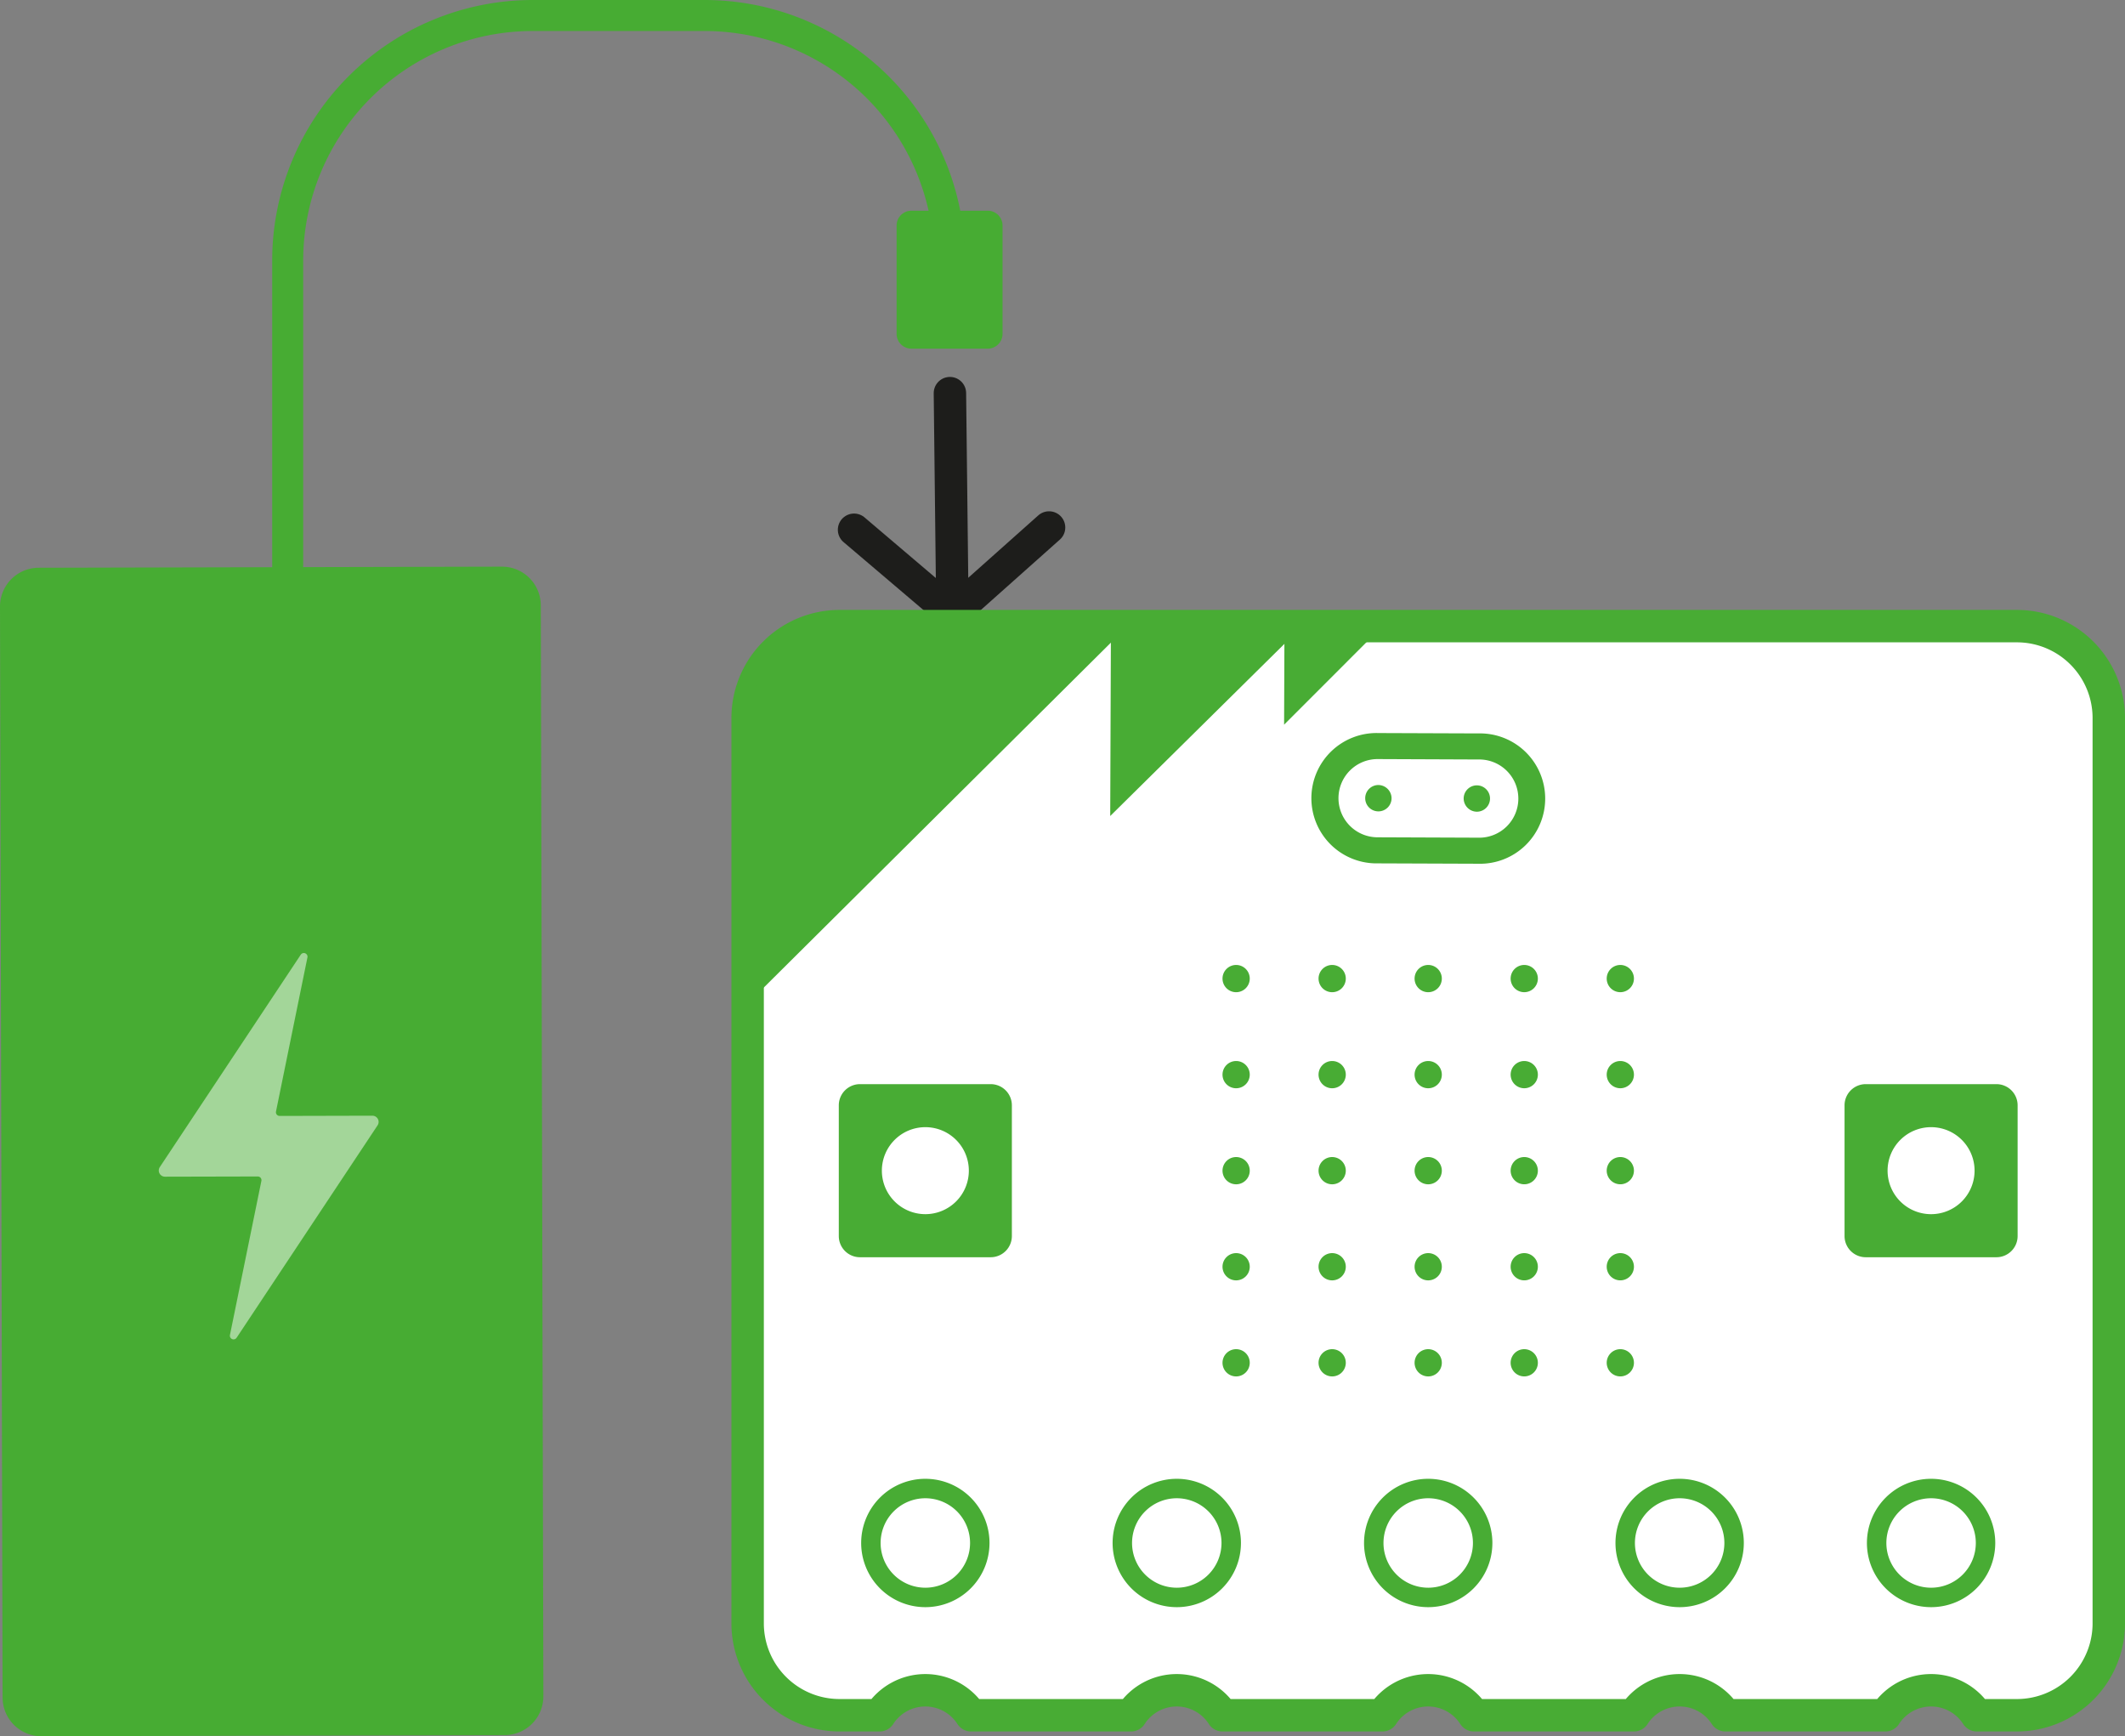 <?xml version="1.0" encoding="UTF-8" standalone="no"?>
<svg
   id="Group_117"
   width="274.144"
   height="223.948"
   viewBox="0 0 274.144 223.948"
   version="1.1"
   sodipodi:docname="batterie_anschliessen.svg"
   inkscape:version="1.4 (86a8ad7, 2024-10-11)"
   xmlns:inkscape="http://www.inkscape.org/namespaces/inkscape"
   xmlns:sodipodi="http://sodipodi.sourceforge.net/DTD/sodipodi-0.dtd"
   xmlns="http://www.w3.org/2000/svg"
   xmlns:svg="http://www.w3.org/2000/svg">
  <rect x="0" y="0" width="274.144" height="223.948" fill="#808080" stroke="none"/>
  <sodipodi:namedview
     id="namedview1"
     pagecolor="#ffffff"
     bordercolor="#000000"
     borderopacity="0.25"
     inkscape:showpageshadow="2"
     inkscape:pageopacity="0.0"
     inkscape:pagecheckerboard="0"
     inkscape:deskcolor="#d1d1d1"
     inkscape:zoom="4.0254881"
     inkscape:cx="75.518792"
     inkscape:cy="133.02735"
     inkscape:window-width="3840"
     inkscape:window-height="2054"
     inkscape:window-x="3829"
     inkscape:window-y="-11"
     inkscape:window-maximized="1"
     inkscape:current-layer="Group_117" />
  <defs
     id="defs1">
    <clipPath
       id="clip-path-3">
      <rect
         id="Rectangle_154"
         width="28.364"
         height="49.837"
         transform="translate(124.79,122.925)"
         fill="none"
         x="0"
         y="0" />
    </clipPath>
  </defs>
  <g
     id="g1"
     transform="translate(-104.308)">
    <line
       id="Line_58"
       x1="227.134"
       y1="74.931"
       fill="none"
       stroke="#1d1d1b"
       stroke-linecap="round"
       stroke-linejoin="round"
       stroke-width="4.182"
       x2="226.856"
       y2="50.71" />
    <path
       id="Path_747"
       d="m 239.647,68.04 -12.453,11.092 -12.706,-10.8"
       fill="none"
       stroke="#1d1d1b"
       stroke-linecap="round"
       stroke-linejoin="round"
       stroke-width="4.182" />
    <path
       id="Path_756"
       d="m 231.735,44.973 h -9.846 a 1.911,1.911 0 0 1 -1.911,-1.911 V 29.09 a 1.912,1.912 0 0 1 1.911,-1.912 h 9.846 a 1.912,1.912 0 0 1 1.911,1.912 v 13.972 a 1.911,1.911 0 0 1 -1.911,1.911"
       fill="#47ac33" />
    <path
       id="Path_757"
       d="M 174.408,218.791 174.075,78.083 a 5,5 0 0 0 -5.016,-4.992 l -59.76,0.142 a 5,5 0 0 0 -4.991,5.015 l 0.333,140.708 a 5,5 0 0 0 5.016,4.992 l 59.759,-0.142 a 5,5 0 0 0 4.992,-5.015"
       fill="#47ac33" />
    <g
       id="Group_119"
       opacity="0.5">
      <g
         id="Group_118">
        <g
           id="Group_117-2"
           clip-path="url(#clip-path-3)">
          <path
             id="Path_758"
             d="m 153.02,145.151 -18.187,27.4 a 0.474,0.474 0 0 1 -0.858,-0.362 l 4.054,-19.865 a 0.476,0.476 0 0 0 -0.465,-0.574 l -11.981,0.028 a 0.8,0.8 0 0 1 -0.659,-1.239 l 18.187,-27.4 a 0.474,0.474 0 0 1 0.858,0.362 l -4.054,19.865 a 0.476,0.476 0 0 0 0.465,0.574 l 11.981,-0.029 a 0.8,0.8 0 0 1 0.659,1.24"
             fill="#ffffff" />
        </g>
      </g>
    </g>
    <path
       id="Path_759"
       d="M 226.812,36.076 V 33.621 A 31.62,31.62 0 0 0 195.192,2 h -22.149 a 31.62,31.62 0 0 0 -31.62,31.62 v 40.087"
       fill="none"
       stroke="#47ac33"
       stroke-miterlimit="10"
       stroke-width="4" />
    <path
       id="Path_760"
       d="M 364.506,80.762 H 212.614 a 11.856,11.856 0 0 0 -11.855,11.855 v 116.771 a 11.856,11.856 0 0 0 11.855,11.856 h 5.17 a 7.014,7.014 0 0 1 11.8,0 h 20.636 a 7.014,7.014 0 0 1 11.8,0 h 20.635 a 7.014,7.014 0 0 1 11.8,0 H 315.1 a 7.013,7.013 0 0 1 11.8,0 h 20.636 a 7.013,7.013 0 0 1 11.8,0 h 5.17 a 11.855,11.855 0 0 0 11.855,-11.856 V 92.617 A 11.855,11.855 0 0 0 364.506,80.762"
       fill="#ffffff" />
    <path
       id="Path_761"
       d="M 364.506,80.762 H 212.614 a 11.856,11.856 0 0 0 -11.855,11.855 v 116.771 a 11.856,11.856 0 0 0 11.855,11.856 h 5.17 a 7.014,7.014 0 0 1 11.8,0 h 20.636 a 7.014,7.014 0 0 1 11.8,0 h 20.635 a 7.014,7.014 0 0 1 11.8,0 H 315.1 a 7.013,7.013 0 0 1 11.8,0 h 20.636 a 7.013,7.013 0 0 1 11.8,0 h 5.17 a 11.855,11.855 0 0 0 11.855,-11.856 V 92.617 A 11.855,11.855 0 0 0 364.506,80.762 Z"
       fill="none"
       stroke="#48ac34"
       stroke-linecap="round"
       stroke-linejoin="round"
       stroke-width="4.182" />
    <path
       id="Path_762"
       d="m 360.46,199.027 a 7.024,7.024 0 1 1 -7.024,-7.027 7.024,7.024 0 0 1 7.024,7.027 z"
       fill="none"
       stroke="#48ac34"
       stroke-linecap="round"
       stroke-linejoin="round"
       stroke-width="2.509" />
    <path
       id="Path_763"
       d="M 328.022,199.027 A 7.024,7.024 0 1 1 321,192 a 7.023,7.023 0 0 1 7.022,7.027 z"
       fill="none"
       stroke="#48ac34"
       stroke-linecap="round"
       stroke-linejoin="round"
       stroke-width="2.509" />
    <path
       id="Path_764"
       d="m 295.584,199.027 a 7.024,7.024 0 1 1 -7.023,-7.027 7.023,7.023 0 0 1 7.023,7.027 z"
       fill="none"
       stroke="#48ac34"
       stroke-linecap="round"
       stroke-linejoin="round"
       stroke-width="2.509" />
    <path
       id="Path_765"
       d="m 263.147,199.027 a 7.024,7.024 0 1 1 -7.024,-7.027 7.024,7.024 0 0 1 7.024,7.027 z"
       fill="none"
       stroke="#48ac34"
       stroke-linecap="round"
       stroke-linejoin="round"
       stroke-width="2.509" />
    <path
       id="Path_766"
       d="m 230.709,199.027 a 7.024,7.024 0 1 1 -7.024,-7.027 7.024,7.024 0 0 1 7.024,7.027 z"
       fill="none"
       stroke="#48ac34"
       stroke-linecap="round"
       stroke-linejoin="round"
       stroke-width="2.509" />
    <path
       id="Path_767"
       d="m 361.864,161.539 h -16.857 a 2.113,2.113 0 0 1 -2.108,-2.106 v -16.859 a 2.113,2.113 0 0 1 2.108,-2.107 h 16.857 a 2.113,2.113 0 0 1 2.107,2.107 v 16.859 a 2.113,2.113 0 0 1 -2.107,2.106"
       fill="#48ac34" />
    <path
       id="Rectangle_155"
       d="m 345.005,140.467 h 16.858 a 2.108,2.108 0 0 1 2.108,2.108 v 16.857 a 2.107,2.107 0 0 1 -2.107,2.107 h -16.858 a 2.107,2.107 0 0 1 -2.107,-2.107 v -16.859 a 2.106,2.106 0 0 1 2.106,-2.106 z"
       fill="none"
       stroke="#48ac34"
       stroke-linecap="round"
       stroke-linejoin="round"
       stroke-width="1.255" />
    <path
       id="Path_768"
       d="m 232.114,161.539 h -16.858 a 2.113,2.113 0 0 1 -2.108,-2.106 v -16.859 a 2.113,2.113 0 0 1 2.108,-2.107 h 16.858 a 2.113,2.113 0 0 1 2.106,2.107 v 16.859 a 2.113,2.113 0 0 1 -2.106,2.106"
       fill="#48ac34" />
    <path
       id="Rectangle_156"
       d="m 215.254,140.467 h 16.86 a 2.106,2.106 0 0 1 2.106,2.106 v 16.859 a 2.107,2.107 0 0 1 -2.107,2.107 h -16.859 a 2.106,2.106 0 0 1 -2.106,-2.106 v -16.86 a 2.106,2.106 0 0 1 2.106,-2.106 z"
       fill="none"
       stroke="#48ac34"
       stroke-linecap="round"
       stroke-linejoin="round"
       stroke-width="1.255" />
    <path
       id="Path_769"
       d="M 358,151 A 4.566,4.566 0 1 1 353.435,146.435 4.565,4.565 0 0 1 358,151"
       fill="#ffffff" />
    <path
       id="Path_770"
       d="M 358,151 A 4.566,4.566 0 1 1 353.435,146.435 4.565,4.565 0 0 1 358,151 Z"
       fill="none"
       stroke="#ffffff"
       stroke-miterlimit="10"
       stroke-width="2.091" />
    <path
       id="Path_771"
       d="m 228.252,151 a 4.565,4.565 0 1 1 -4.565,-4.565 4.565,4.565 0 0 1 4.565,4.565"
       fill="#ffffff" />
    <path
       id="Path_772"
       d="m 228.252,151 a 4.565,4.565 0 1 1 -4.565,-4.565 4.565,4.565 0 0 1 4.565,4.565 z"
       fill="none"
       stroke="#ffffff"
       stroke-miterlimit="10"
       stroke-width="2.091" />
    <path
       id="Path_773"
       d="m 248.956,81.568 -47.272,46.963 V 90.7 a 9.131,9.131 0 0 1 9.131,-9.131 z"
       fill="#48ac34" />
    <path
       id="Path_774"
       d="m 271.422,81.656 -23.886,23.6 0.089,-23.684 z"
       fill="#48ac34" />
    <path
       id="Path_775"
       d="m 281.822,81.612 -11.854,11.862 0.045,-11.906 z"
       fill="#48ac34" />
    <path
       id="Path_776"
       d="m 294.866,104.7 a 1.7,1.7 0 1 0 -1.732,-1.7 1.717,1.717 0 0 0 1.732,1.7"
       fill="#48ac34" />
    <path
       id="Path_777"
       d="m 282.1,101.257 a 1.7,1.7 0 1 0 1.732,1.7 1.721,1.721 0 0 0 -1.732,-1.7"
       fill="#48ac34" />
    <path
       id="Path_778"
       d="M 282.116,97.911 A 5.045,5.045 0 1 0 282.078,108 l 12.924,0.05 a 5.045,5.045 0 1 0 0.038,-10.087 z m 12.874,13.5 -12.925,-0.048 a 8.407,8.407 0 1 1 0.064,-16.809 l 12.923,0.047 a 8.408,8.408 0 1 1 -0.062,16.81"
       fill="#48ac34" />
    <path
       id="Path_779"
       d="m 265.537,126.223 a 1.757,1.757 0 1 1 -1.757,-1.756 1.756,1.756 0 0 1 1.757,1.756"
       fill="#48ac34" />
    <path
       id="Path_780"
       d="m 277.927,126.223 a 1.757,1.757 0 1 1 -1.756,-1.756 1.756,1.756 0 0 1 1.756,1.756"
       fill="#48ac34" />
    <path
       id="Path_781"
       d="m 290.316,126.223 a 1.757,1.757 0 1 1 -1.756,-1.756 1.756,1.756 0 0 1 1.756,1.756"
       fill="#48ac34" />
    <path
       id="Path_782"
       d="m 302.706,126.223 a 1.756,1.756 0 1 1 -1.756,-1.756 1.756,1.756 0 0 1 1.756,1.756"
       fill="#48ac34" />
    <path
       id="Path_783"
       d="m 315.1,126.223 a 1.756,1.756 0 1 1 -1.756,-1.756 1.756,1.756 0 0 1 1.756,1.756"
       fill="#48ac34" />
    <path
       id="Path_784"
       d="m 265.537,138.613 a 1.757,1.757 0 1 1 -1.757,-1.756 1.756,1.756 0 0 1 1.757,1.756"
       fill="#48ac34" />
    <path
       id="Path_785"
       d="m 277.927,138.613 a 1.757,1.757 0 1 1 -1.756,-1.756 1.756,1.756 0 0 1 1.756,1.756"
       fill="#48ac34" />
    <path
       id="Path_786"
       d="m 290.316,138.613 a 1.757,1.757 0 1 1 -1.756,-1.756 1.756,1.756 0 0 1 1.756,1.756"
       fill="#48ac34" />
    <path
       id="Path_787"
       d="m 302.706,138.613 a 1.756,1.756 0 1 1 -1.756,-1.756 1.756,1.756 0 0 1 1.756,1.756"
       fill="#48ac34" />
    <path
       id="Path_788"
       d="m 315.1,138.613 a 1.756,1.756 0 1 1 -1.756,-1.756 1.756,1.756 0 0 1 1.756,1.756"
       fill="#48ac34" />
    <path
       id="Path_789"
       d="m 265.537,151 a 1.757,1.757 0 1 1 -1.757,-1.756 1.757,1.757 0 0 1 1.757,1.756"
       fill="#48ac34" />
    <path
       id="Path_790"
       d="m 277.927,151 a 1.757,1.757 0 1 1 -1.756,-1.756 1.757,1.757 0 0 1 1.756,1.756"
       fill="#48ac34" />
    <path
       id="Path_791"
       d="m 290.316,151 a 1.757,1.757 0 1 1 -1.756,-1.756 1.757,1.757 0 0 1 1.756,1.756"
       fill="#48ac34" />
    <path
       id="Path_792"
       d="m 302.706,151 a 1.756,1.756 0 1 1 -1.756,-1.756 1.757,1.757 0 0 1 1.756,1.756"
       fill="#48ac34" />
    <path
       id="Path_793"
       d="M 315.1,151 A 1.756,1.756 0 1 1 313.344,149.244 1.757,1.757 0 0 1 315.1,151"
       fill="#48ac34" />
    <path
       id="Path_794"
       d="m 265.537,163.392 a 1.757,1.757 0 1 1 -1.757,-1.756 1.756,1.756 0 0 1 1.757,1.756"
       fill="#48ac34" />
    <path
       id="Path_795"
       d="m 277.927,163.392 a 1.757,1.757 0 1 1 -1.756,-1.756 1.756,1.756 0 0 1 1.756,1.756"
       fill="#48ac34" />
    <path
       id="Path_796"
       d="m 290.316,163.392 a 1.757,1.757 0 1 1 -1.756,-1.756 1.756,1.756 0 0 1 1.756,1.756"
       fill="#48ac34" />
    <path
       id="Path_797"
       d="m 302.706,163.392 a 1.756,1.756 0 1 1 -1.756,-1.756 1.756,1.756 0 0 1 1.756,1.756"
       fill="#48ac34" />
    <path
       id="Path_798"
       d="m 315.1,163.392 a 1.756,1.756 0 1 1 -1.756,-1.756 1.756,1.756 0 0 1 1.756,1.756"
       fill="#48ac34" />
    <path
       id="Path_799"
       d="m 265.537,175.783 a 1.757,1.757 0 1 1 -1.757,-1.757 1.756,1.756 0 0 1 1.757,1.757"
       fill="#48ac34" />
    <path
       id="Path_800"
       d="m 277.927,175.783 a 1.757,1.757 0 1 1 -1.756,-1.757 1.756,1.756 0 0 1 1.756,1.757"
       fill="#48ac34" />
    <path
       id="Path_801"
       d="m 290.316,175.783 a 1.757,1.757 0 1 1 -1.756,-1.757 1.756,1.756 0 0 1 1.756,1.757"
       fill="#48ac34" />
    <path
       id="Path_802"
       d="m 302.706,175.783 a 1.756,1.756 0 1 1 -1.756,-1.757 1.756,1.756 0 0 1 1.756,1.757"
       fill="#48ac34" />
    <path
       id="Path_803"
       d="m 315.1,175.783 a 1.756,1.756 0 1 1 -1.756,-1.757 1.756,1.756 0 0 1 1.756,1.757"
       fill="#48ac34" />
  </g>
</svg>
